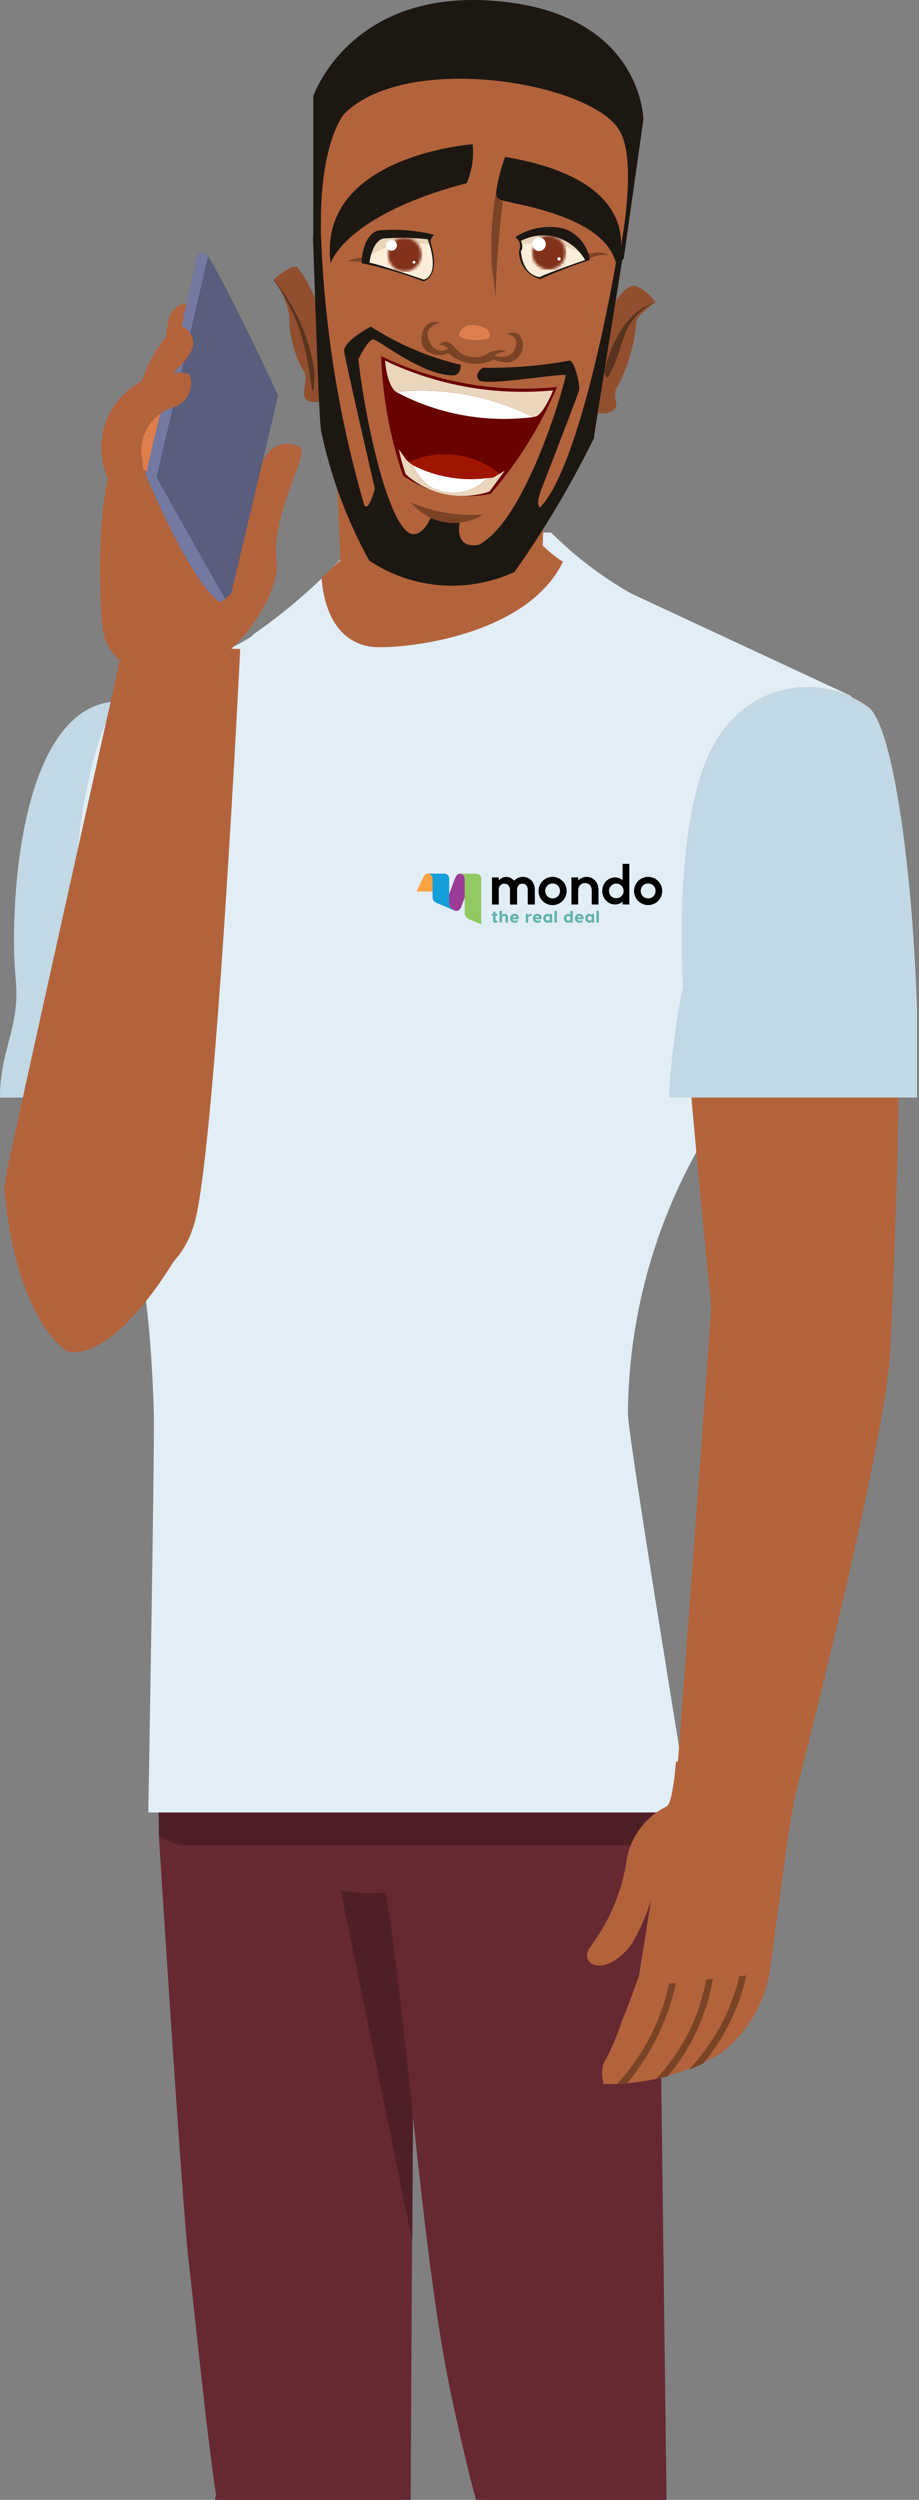 <svg width="331" height="900" viewBox="0 0 331 900" fill="none" xmlns="http://www.w3.org/2000/svg">
<rect x="0" y="0" width="331" height="900" fill="#808080" stroke="none"/>
<g clip-path="url(#clip0_5052_9596)">
<path d="M46.289 252.507C10.346 254.789 6.675 320.286 9.101 341.097C11.16 367.441 10.607 370.839 10.411 433.362C10.411 437.453 22.015 461.043 40.216 461.502C58.417 461.961 78.651 446.198 77.877 433.964C77.104 421.729 86.534 306.204 86.534 306.204C86.534 306.204 90.584 249.752 46.34 252.545" fill="#B2633C"/>
<path d="M41.544 252.544C6.138 254.787 3.162 329.648 5.758 353.514C7.069 370.128 -0.182 378.796 0.002 395.174H81.433C83.531 356.137 81.721 314.345 81.721 314.345C81.721 314.345 85.157 249.842 41.544 252.608" fill="#C2D8E4"/>
<path d="M57.225 661.028C57.225 661.028 65.722 795.397 67.885 813.466C70.049 831.536 77.458 907.026 80.723 912.454C83.988 917.883 85.589 955.873 112.798 955.584C139.457 955.309 147.783 920.82 147.783 920.82L149.266 653.959C149.266 653.959 148.256 643.232 115.094 638.656C82.311 634.132 56.595 643.902 57.237 661.04" fill="#662831"/>
<path d="M149.331 653.933C149.331 653.933 148.347 646.84 130.094 641.726L117.387 653.213C117.387 654.629 137.058 750.839 148.492 806.884L149.331 653.933Z" fill="#4F1F26"/>
<path d="M83.569 1164.83C89.129 1131.21 77.474 899.709 77.474 899.709C77.474 899.709 78.455 887.095 105.009 882.742C131.563 878.388 145.267 888.959 147.732 917.205C151.801 943.239 154.532 969.464 155.915 995.777C154.942 1051.85 149.275 1107.74 138.973 1162.86L83.569 1164.83Z" fill="#662831"/>
<path d="M162.25 860.855C150.605 806.161 145.7 706.948 134.83 659.099C137.006 645.985 159.574 629.687 191.216 629.687C200.433 630.245 209.384 632.977 217.343 637.659C225.302 642.34 232.04 648.837 237.006 656.621L240.204 911.015C240.204 911.015 248.925 952.333 217.388 956.687C185.851 961.04 173.866 915.55 162.208 860.855" fill="#662831"/>
<path d="M174.824 907.828C198.27 1000.18 191.872 1131.83 191.452 1143.02C190.539 1150.13 188.589 1157.06 185.667 1163.6C187.398 1164.16 243.587 1164.66 243.587 1164.66C243.587 1164.66 267.453 1066.51 262.011 996.917C257.491 951.584 244.978 907.411 225.048 866.443C225.048 866.443 157.174 838.303 174.824 907.828Z" fill="#662831"/>
<path d="M235.733 673.011C235.733 673.011 161.802 681.642 131.235 681.642C105.567 679.128 80.536 672.151 57.266 661.028L56.165 581.22L230.566 577.746C236.874 596.337 240.523 615.728 241.399 635.34C241.497 648.117 239.608 660.831 235.8 673.027" fill="#662831"/>
<path d="M240.206 619.644C240.919 624.86 241.295 630.115 241.333 635.379C241.317 645.135 240.217 654.858 238.055 664.371H64.701C60.059 662.404 57.251 661.08 57.251 661.08L56.688 619.695L240.206 619.644Z" fill="#4F1F26"/>
<path d="M306.581 250.589L227.208 213.625C216.726 207.647 207.086 200.3 198.543 191.778C197.599 191.411 147.56 192.421 128.454 194.913C117.548 207.603 105.059 218.838 91.292 228.348C91.292 230.368 51.953 248.019 43.075 252.897C34.198 257.775 19.471 319.985 30.394 375.217C41.318 430.449 53.224 435.681 55.401 508.537C55.755 520.076 53.409 652.53 53.409 652.53H248.45C248.45 652.53 225.87 515.381 226.158 508.719C226.44 472.337 236.784 436.742 256.043 405.874C278.263 374.584 295.894 340.278 308.403 303.998C310.771 286.218 310.164 268.169 306.607 250.589" fill="#E2EEF6"/>
<path d="M122.555 212.825C123.683 208.668 118.989 133.897 118.989 133.897C118.989 133.897 158.327 130.526 189.798 130.513C199.869 130.513 194.481 221.977 194.639 208.694C196.028 210.857 167.361 228.219 142.026 227.183C131.274 226.751 122.53 212.825 122.53 212.825" fill="#B2633C"/>
<path d="M120.615 155.756C121.389 169.367 122.214 185.052 122.555 195.503C133.502 197.779 144.773 198.022 155.808 196.223C175.963 193.142 188.842 174.128 195.621 160.478C195.766 155.233 195.895 150.774 195.948 146.905C182.94 148.4 149.333 152.294 120.615 155.756Z" fill="#B2633C"/>
<path d="M202.755 202.294C189.957 228.52 147.679 233.373 135.733 232.992C124.731 232.651 116.994 224.048 115.801 207.919C119.866 204.3 123.21 201.047 126.462 198.503C145.122 196.445 193.98 195.619 194.911 195.881C197.288 198.293 199.928 200.432 202.781 202.255" fill="#B2633C"/>
<path d="M259.01 265.055C245.071 285.8 244.914 329.989 246.003 355.271C247.091 380.553 256.126 469.828 256.126 469.828C258.798 475.986 263.137 481.277 268.653 485.102C274.169 488.927 280.642 491.135 287.346 491.479C299.044 491.677 310.584 488.762 320.785 483.034C320.785 483.034 331.684 269.829 312.919 254.631C308.759 251.589 304.013 249.437 298.983 248.315C293.953 247.193 288.746 247.122 283.687 248.107C278.628 249.092 273.826 251.111 269.585 254.039C265.343 256.967 261.751 260.738 259.036 265.119" fill="#B2633C"/>
<path d="M243.482 634.119C243.482 634.119 242.423 648.781 240.22 650.289C236.527 652.086 233.298 654.716 230.795 657.972C228.292 661.229 226.581 665.021 225.795 669.053C224.22 680.371 219.835 691.116 213.037 700.302C207.398 707.238 217.978 712.824 227.616 699.789C230.455 694.838 232.761 689.599 234.49 684.16L230.174 711.145C230.174 711.145 225.938 723.313 224.207 727.011C222.588 732.023 220.568 736.896 218.162 741.581C215.828 744.505 217.362 750.314 217.362 750.314C232.206 750.61 246.842 746.77 259.627 739.221C264.617 735.372 268.775 730.554 271.86 725.058C274.944 719.563 276.89 713.503 277.578 707.239C277.578 707.239 282.665 669.749 283.465 663.665C284.317 657.108 287.4 641.37 287.4 641.37L243.482 634.119Z" fill="#B2633C"/>
<path d="M240.991 714.135C238.087 727.611 231.643 740.067 222.32 750.221C223.396 750.221 224.613 750.093 225.951 749.975C234.593 739.514 240.604 727.133 243.482 713.873L240.991 714.135Z" fill="#7B4325"/>
<path d="M254.327 712.706C251.91 726.131 245.641 738.564 236.284 748.491C237.596 748.216 239.065 747.901 240.494 747.521C248.95 737.491 254.565 725.378 256.754 712.443L254.327 712.706Z" fill="#7B4325"/>
<path d="M266.312 711.435C263.291 724.063 257.022 735.678 248.125 745.134C249.873 744.487 251.564 743.757 253.199 742.944C260.918 733.789 266.272 722.88 268.79 711.173L266.312 711.435Z" fill="#7B4325"/>
<path d="M256.571 464.122C256.571 468.423 243.458 643.927 243.458 643.927L286.296 646.786C286.296 646.786 320.759 513.939 320.759 483.084C320.759 465.565 319.067 446.63 296.224 446.63C281.31 447.442 267.205 453.661 256.545 464.122" fill="#B2633C"/>
<path d="M258.998 265.054C245.045 285.799 244.899 329.988 245.974 355.27C243.279 368.404 241.611 381.729 240.98 395.122H330.553C331.51 334.802 323.355 263.114 312.865 254.63C308.705 251.586 303.959 249.434 298.929 248.311C293.898 247.187 288.692 247.114 283.632 248.099C278.573 249.084 273.772 251.106 269.53 254.035C265.289 256.964 261.695 260.736 258.982 265.118" fill="#C2D8E4"/>
<path d="M98.519 100.682C98.519 100.682 104.971 94.898 107.096 96.197C109.729 99.614 111.86 103.389 113.428 107.408C115 119.589 115.915 131.846 116.168 144.125C114.857 144.951 110.359 145.437 109.612 142.617C108.864 139.798 111.554 135.824 108.879 132.821C105.751 126.921 104.128 120.341 104.157 113.664C103.368 108.946 101.438 104.493 98.532 100.695" fill="#914F2F"/>
<path d="M98.519 100.669C106.636 110.373 111.79 122.209 113.364 134.762C112.774 149.882 111.644 132.402 110.044 126.567C108.021 117.254 104.098 108.46 98.519 100.734" fill="#5A331E"/>
<path d="M219.642 111.251C220.324 110.621 225.243 101.993 228.967 102.911C231.858 104.136 234.322 106.189 236.049 108.811C236.049 108.811 229.492 113.611 229.23 115.539C228.581 124.03 226.156 132.291 222.11 139.785C222.11 139.785 220.967 140.873 221.937 144.912C222.908 148.951 214.976 149.882 214.203 147.639C213.429 145.397 219.658 111.238 219.658 111.238" fill="#914F2F"/>
<path d="M217.715 133.727C217.715 133.727 221.389 113.244 236.075 108.812C231.205 110.924 227.345 114.845 225.309 119.748C222.608 127.458 218.423 141.227 217.741 133.727" fill="#5A331E"/>
<path d="M116.823 37.922C116.247 39.233 106.74 155.153 135.379 191.83C164.018 228.507 204.578 173.563 204.578 173.563C204.578 173.563 236.193 71.621 224.667 39.114C211.226 1.205 120.823 28.625 116.823 37.922Z" fill="#B2633C"/>
<path d="M158.513 116.247C158.513 116.247 152.979 117.297 154.159 121.414C156.257 128.731 161.477 125.584 161.477 125.584C161.092 125.096 160.582 124.716 160.005 124.486C159.427 124.256 158.799 124.182 158.183 124.271C158.183 124.271 160.061 121.203 163.654 124.809C164.345 125.798 165.23 126.637 166.254 127.274C167.278 127.912 168.42 128.336 169.612 128.52C170.805 128.703 172.023 128.645 173.191 128.345C174.36 128.046 175.455 127.511 176.412 126.776C176.412 126.776 180.478 125.4 182.104 126.436C182.104 126.436 177.134 127.747 178.576 128.153C180.019 128.56 184.672 129.136 185.747 124.809C186.298 122.567 185.748 121.191 182.456 120.129C182.456 120.129 185.749 118.962 187.047 120.679C187.635 121.447 188.034 122.343 188.212 123.293C188.391 124.244 188.341 125.222 188.072 126.151C187.802 127.079 187.319 127.932 186.66 128.64C186.001 129.347 185.188 129.891 184.281 130.226C183.899 130.403 183.483 130.497 183.061 130.501C181.314 130.521 179.579 130.177 177.971 129.491C175.292 130.781 172.29 131.246 169.346 130.828C166.403 130.41 163.65 129.128 161.436 127.143C160.137 127.746 158.695 127.974 157.274 127.798C155.853 127.622 154.509 127.05 153.397 126.147C150.106 123.249 151.798 114.11 158.538 116.234" fill="#7B4325"/>
<path d="M169.356 117.059C168.504 117.12 167.684 117.416 166.99 117.913C166.295 118.411 165.753 119.092 165.421 119.879C165.331 120.094 165.294 120.329 165.315 120.561C165.407 121.099 165.944 121.412 166.442 121.622C169.259 122.611 172.303 122.757 175.201 122.042C177.404 121.609 176.317 119.157 175.006 118.291C173.277 117.366 171.327 116.935 169.368 117.046" fill="#DF7E4D"/>
<path d="M119.093 94.794C119.093 94.794 123.881 77.591 168.085 65.946C169.997 61.537 170.735 56.706 170.223 51.927C170.223 51.927 114.137 55.993 119.081 94.86" fill="#1D1712"/>
<path d="M178.838 67.938C176.884 78.81 176.442 89.9 177.525 100.892C177.285 89.406 178.584 77.939 181.383 66.797L178.838 67.938Z" fill="#7B4325"/>
<path d="M137.32 128.232C157.004 137.688 178.919 141.522 200.644 139.312C194.719 153.3 186.659 166.284 176.752 177.8C171.315 178.912 165.708 178.903 160.274 177.776C154.841 176.649 149.693 174.426 145.148 171.243C140.448 157.383 137.799 142.911 137.282 128.285" fill="#6A0300"/>
<path d="M142.658 141.082L142.747 141.162C157.831 149.167 175.022 152.312 191.963 150.17C176.738 142.495 159.631 139.347 142.671 141.097" fill="white"/>
<path d="M199.24 140.546C178.467 142.543 157.543 138.848 138.71 129.858C138.71 129.858 139.196 138.526 142.645 141.084C159.61 139.331 176.721 142.48 191.95 150.158L192.789 149.974C192.789 149.974 195.188 150.145 199.227 140.533" fill="#EAD6BC"/>
<path d="M146.132 166.875C151.531 164.182 157.591 163.097 163.59 163.751C169.588 164.404 175.272 166.767 179.965 170.56C179.965 170.56 168.726 187.607 146.132 166.875Z" fill="#9F1500"/>
<path d="M154.277 174.77C157.554 176.864 161.459 177.746 165.318 177.268C169.178 176.789 172.746 174.979 175.412 172.149C166.284 173.332 157.013 171.731 148.809 167.558C149.981 170.392 151.864 172.877 154.277 174.77Z" fill="white"/>
<path d="M177.707 171.912C177.707 171.912 176.857 172.03 175.415 172.161C172.749 174.992 169.177 176.802 165.317 177.28C161.458 177.759 157.553 176.877 154.276 174.783C151.862 172.891 149.978 170.406 148.808 167.57C147.9 166.963 147.055 166.265 146.288 165.486L143.666 161.776C144.274 164.826 145.101 167.829 146.144 170.759C150.176 174.365 155.092 176.837 160.39 177.924C165.689 179.011 171.179 178.674 176.305 176.947L181.84 169.434L177.707 171.912Z" fill="#EAD6BC"/>
<path d="M166.036 131.366C154.509 128.659 143.527 124.002 133.568 117.597C133.568 117.597 123.471 122.844 123.97 126.555C124.468 130.266 134.999 175.898 134.999 175.898C134.999 175.898 132.925 184.211 131.234 181.995C121.602 148.883 116.313 114.662 115.499 80.187C115.499 80.187 112.549 83.753 112.733 86.14C112.916 88.526 114.779 152.281 115.71 155.415C119.136 171.667 124.964 187.317 133.004 201.849C140.649 206.946 149.474 209.996 158.635 210.706C167.796 211.415 176.986 209.76 185.325 205.9C196.1 190.651 205.649 174.572 213.885 157.815C213.885 156.713 224.574 90.742 224.574 90.742L221.818 94.742C221.818 94.742 209.651 167.02 194.545 182.677C194.545 182.677 192.694 182.311 194.91 176.423C197.126 170.535 208.024 142.591 208.548 140.519C209.073 138.447 206.714 129.321 205.049 129.833C194.779 131.724 184.346 132.576 173.906 132.376C173.906 132.376 170.653 134.303 172.423 136.794C174.194 139.286 203.566 134.028 203.749 135.142C203.933 136.257 189.929 187.096 172.423 196.131C172.423 196.131 163.885 198.386 165.537 188.145L155.049 186.559C155.049 186.559 152.662 192.277 149.043 192.329C140.454 192.447 131.653 152.255 129.07 129.386C129.07 129.386 132.572 121.859 134.605 122.226C136.637 122.593 152.294 135.13 162.889 135.13C162.889 135.13 165.957 135.641 165.944 131.326" fill="#1D1712"/>
<path d="M112.824 86.153V34.658C112.824 34.658 125.939 -4.117 178.706 0.355C231.473 4.827 231.721 43.076 231.721 43.076L224.665 92.998L222.188 96.053C222.188 96.053 230.684 58.787 222.895 46.592C212.038 29.545 146.682 18.543 124.022 40.927C124.022 40.927 115.488 50.578 115.58 80.2C115.672 109.822 112.824 86.153 112.824 86.153Z" fill="#1D1712"/>
<path d="M181.917 56.478C181.917 56.478 177.105 69.997 179.413 71.649C181.721 73.302 218.999 76.764 222.133 96.067C222.133 96.067 235.89 65.552 181.917 56.478Z" fill="#1D1712"/>
<path d="M148.111 180.935C156.262 184.389 165.112 185.874 173.944 185.273C169.856 187.848 164.964 188.83 160.2 188.029C155.436 187.229 151.133 184.704 148.111 180.935Z" fill="#7B4325"/>
<path d="M125.02 94.087C128.93 93.978 132.836 94.442 136.612 95.463C139.589 96.919 136.612 95.018 136.612 95.018C136.612 95.018 133.032 90.625 125.02 94.087Z" fill="#7B4325"/>
<path d="M204.891 95.948C205.717 95.948 215.986 90.453 219.147 91.935C219.147 91.935 217.705 89.68 209.968 91.818C202.232 93.955 204.92 95.948 204.92 95.948" fill="#7B4325"/>
<path d="M187.555 87.962C187.539 88.784 187.325 89.589 186.928 90.308C186.928 90.308 187.964 99.487 194.573 99.737C200.402 97.379 206.349 95.326 212.392 93.587C212.245 93.109 212.07 92.641 211.867 92.184C204.468 88.084 195.905 86.591 187.555 87.947" fill="#FDEED9"/>
<path d="M199.068 82.271L186.913 85.392C187.364 86.191 187.587 87.098 187.556 88.014C195.906 86.658 204.469 88.15 211.868 92.25C210.834 89.589 209.095 87.259 206.838 85.511C204.582 83.762 201.891 82.66 199.056 82.324" fill="#EAD6BC"/>
<path d="M155.101 88.21C154.983 87.817 154.906 87.594 154.906 87.594V85.351C154.906 85.351 140.926 84.316 137.333 84.106C134.71 83.949 132.77 89.85 131.983 92.852C135.23 90.381 138.996 88.68 142.996 87.876C146.997 87.072 151.126 87.185 155.075 88.21" fill="#EAD6BC"/>
<path d="M132.008 92.852C131.733 93.888 131.602 94.584 131.602 94.584C138.74 96.228 145.781 98.272 152.689 100.707C158.079 99.54 155.821 90.636 155.113 88.21C151.164 87.186 147.034 87.073 143.034 87.877C139.034 88.681 135.255 90.381 132.008 92.852Z" fill="#FDEED9"/>
<path d="M155.059 86.9C155.059 85.733 156.372 84.526 156.372 84.526C149.796 82.892 142.994 82.366 136.245 82.967C130.383 84.672 130.08 94.767 130.316 94.767C137.912 96.343 145.37 98.536 152.61 101.324C159.167 98.413 155.112 88.067 155.059 86.9ZM152.687 100.708C152.687 100.708 136.453 95.109 133.162 94.598C132.886 94.598 134.12 86.73 138.053 85.877C143.378 85.463 148.73 85.551 154.038 86.14C154.038 86.14 158.967 98.413 152.726 100.708" fill="#1D1712"/>
<path d="M202.925 82.259C199.969 81.592 196.911 81.524 193.929 82.06C190.947 82.596 188.102 83.724 185.563 85.378C186.356 85.889 186.933 86.674 187.186 87.583C187.44 88.491 187.353 89.462 186.94 90.31C186.881 92.621 187.605 94.883 188.992 96.732C190.379 98.581 192.35 99.909 194.585 100.499C200.395 97.865 206.35 95.563 212.42 93.601C212.072 91.01 210.996 88.57 209.318 86.564C207.64 84.559 205.427 83.071 202.937 82.271M187.635 90.389C187.635 90.389 188.749 89.431 187.635 86.704C191.629 84.647 196.264 84.217 200.568 85.503C204.873 86.789 208.514 89.691 210.726 93.601C210.726 93.601 195.727 98.755 194.546 99.751C194.546 99.751 188.488 99.751 187.583 90.389" fill="#1D1712"/>
<mask id="mask0_5052_9596" style="mask-type:luminance" maskUnits="userSpaceOnUse" x="139" y="85" width="13" height="13">
<path d="M139.63 91.542C139.606 92.755 139.945 93.947 140.6 94.968C141.255 95.989 142.196 96.791 143.308 97.275C144.42 97.758 145.652 97.902 146.846 97.686C148.039 97.469 149.141 96.903 150.012 96.06C150.883 95.216 151.483 94.132 151.737 92.946C151.992 91.76 151.891 90.526 151.443 89.399C150.995 88.272 150.223 87.303 149.224 86.615C148.225 85.928 147.043 85.552 145.831 85.537H145.754C144.148 85.529 142.604 86.157 141.458 87.281C140.311 88.406 139.654 89.937 139.63 91.542Z" fill="white"/>
</mask>
<g mask="url(#mask0_5052_9596)">
<path d="M139.585 85.251L139.287 97.731L151.911 98.033L152.209 85.553L139.585 85.251Z" fill="url(#paint0_linear_5052_9596)"/>
</g>
<mask id="mask1_5052_9596" style="mask-type:luminance" maskUnits="userSpaceOnUse" x="191" y="84" width="13" height="14">
<path d="M191.556 90.873C191.53 92.086 191.866 93.279 192.52 94.302C193.173 95.324 194.116 96.129 195.228 96.615C196.34 97.101 197.572 97.246 198.766 97.031C199.96 96.816 201.063 96.251 201.935 95.408C202.808 94.565 203.408 93.481 203.664 92.294C203.92 91.108 203.82 89.874 203.373 88.746C202.925 87.618 202.153 86.649 201.154 85.96C200.155 85.272 198.974 84.896 197.76 84.88H197.668C196.066 84.876 194.527 85.503 193.384 86.625C192.241 87.746 191.584 89.272 191.556 90.873Z" fill="white"/>
</mask>
<g mask="url(#mask1_5052_9596)">
<path d="M203.855 84.742L191.385 84.88L191.521 97.206L203.991 97.068L203.855 84.742Z" fill="url(#paint1_linear_5052_9596)"/>
</g>
<path d="M178.678 70.849C176.996 82.793 176.935 94.911 178.496 106.872C178.77 95.412 179.645 83.974 181.118 72.607L178.678 70.849Z" fill="#7B4325"/>
<path d="M142.958 88.33C142.958 88.712 142.844 89.086 142.631 89.404C142.418 89.722 142.114 89.968 141.761 90.113C141.407 90.258 141.018 90.295 140.643 90.219C140.269 90.142 139.926 89.955 139.657 89.682C139.389 89.41 139.207 89.066 139.135 88.69C139.064 88.314 139.107 87.926 139.257 87.574C139.407 87.223 139.657 86.923 139.977 86.715C140.298 86.506 140.674 86.397 141.056 86.403C141.308 86.404 141.555 86.455 141.786 86.553C142.018 86.651 142.228 86.793 142.404 86.972C142.581 87.151 142.722 87.364 142.817 87.597C142.912 87.83 142.96 88.078 142.958 88.33Z" fill="white"/>
<path d="M149.621 94.414C149.621 94.518 149.589 94.619 149.531 94.705C149.474 94.791 149.393 94.859 149.298 94.899C149.202 94.939 149.095 94.948 148.993 94.928C148.892 94.907 148.798 94.859 148.724 94.785C148.651 94.712 148.601 94.618 148.58 94.516C148.56 94.415 148.573 94.31 148.612 94.214C148.652 94.118 148.718 94.036 148.805 93.979C148.891 93.921 148.992 93.889 149.096 93.889C149.235 93.889 149.369 93.944 149.467 94.043C149.566 94.141 149.621 94.275 149.621 94.414Z" fill="white"/>
<path d="M196.591 87.936C196.591 88.422 196.446 88.898 196.175 89.301C195.904 89.705 195.52 90.019 195.071 90.204C194.621 90.389 194.126 90.435 193.649 90.339C193.173 90.242 192.736 90.005 192.394 89.66C192.052 89.314 191.82 88.876 191.728 88.399C191.637 87.921 191.689 87.426 191.879 86.979C192.068 86.531 192.388 86.15 192.794 85.884C193.201 85.618 193.679 85.478 194.165 85.484C194.486 85.485 194.803 85.551 195.099 85.676C195.396 85.801 195.665 85.983 195.89 86.212C196.116 86.441 196.292 86.713 196.412 87.011C196.532 87.309 196.595 87.615 196.591 87.936Z" fill="white"/>
<path d="M201.955 93.221C201.953 93.339 201.914 93.454 201.846 93.552C201.778 93.649 201.685 93.724 201.574 93.768C201.464 93.812 201.341 93.822 201.225 93.797C201.109 93.772 201.004 93.714 200.921 93.629C200.838 93.544 200.783 93.436 200.761 93.32C200.739 93.203 200.75 93.082 200.796 92.972C200.842 92.863 200.918 92.771 201.017 92.705C201.116 92.639 201.235 92.604 201.353 92.604C201.434 92.604 201.513 92.62 201.587 92.651C201.661 92.682 201.726 92.728 201.782 92.785C201.838 92.843 201.884 92.911 201.914 92.985C201.943 93.06 201.957 93.14 201.955 93.221Z" fill="white"/>
<path d="M36.39 464.661C43.695 465.166 50.956 463.177 56.984 459.02C63.013 454.864 67.453 448.785 69.579 441.777C77.381 420.731 86.521 233.646 86.521 233.646L44.364 232.414C44.364 232.414 5.433 406.595 2.128 423.471C1.533 428.45 1.958 433.498 3.38 438.307C4.802 443.115 7.187 447.584 10.394 451.439C13.601 455.294 17.562 458.453 22.031 460.726C26.501 463 31.386 464.34 36.39 464.661Z" fill="#B2633C"/>
<path d="M67.335 109.231C65.932 109.298 64.58 109.786 63.458 110.63C62.335 111.474 61.494 112.635 61.041 113.964C59.736 119.104 59.153 124.401 59.309 129.701C59.309 129.701 62.563 137.123 65.238 135.628C68.749 129.812 71.007 123.327 71.871 116.588C71.045 114.634 70.403 109.166 67.335 109.271" fill="#B2633C"/>
<path d="M59.639 225.492C62.379 220.981 60.83 191.202 82.676 193.51C86.861 186.679 90.124 179.324 92.379 171.637C93.507 168.884 96.131 156.334 107.762 160.74C112.299 162.458 97.365 184.342 99.659 202.333C101.272 214.974 79.465 247.063 63.48 239.405C55.612 237.15 59.639 225.492 59.639 225.492Z" fill="#B2633C"/>
<path d="M77.863 237.239C85.023 232.951 86.059 194.36 86.059 194.36C86.059 194.36 86.296 183.278 83.293 180.472C80.29 177.666 49.631 162.665 42.34 166.52C35.05 170.375 35.523 212.588 36.795 224.783C38.566 241.358 52.294 241.304 57.067 242.563C64.398 243.173 71.72 241.293 77.85 237.227" fill="#B2633C"/>
<path d="M71.1 91.16C71.165 94.583 52.387 170.692 52.387 170.692C52.387 170.692 68.674 210.031 79.27 216.81C80.824 215.968 82.204 214.837 83.335 213.479L100.172 142.46C99.857 141.359 81.132 101.809 75.021 92.433C74.208 91.214 71.087 91.122 71.087 91.122" fill="#5A5D7D"/>
<path d="M81.117 215.656C80.574 216.145 79.955 216.539 79.282 216.823C68.674 210.031 52.387 170.705 52.387 170.705C52.387 170.705 71.165 94.65 71.1 91.175C71.773 90.891 72.525 90.845 73.229 91.046C73.932 91.246 74.544 91.68 74.967 92.276L56.36 171.833C56.36 171.833 73.944 203.159 81.117 215.656Z" fill="#7479A1"/>
<path d="M64.188 116.444C55.635 124.643 50.181 135.549 48.754 147.312C47.83 153.36 47.418 159.473 47.522 165.59C47.522 165.59 52.005 170.652 52.884 167.361C53.684 164.384 61.525 134.906 61.525 134.906C61.525 134.906 69.395 128.598 69.618 123.733C69.841 118.868 64.175 116.457 64.175 116.457" fill="#B2633C"/>
<path d="M52.938 169.538C51.627 169.748 50.538 166.3 49.292 165.736C49.248 164.86 49.292 163.98 49.423 163.112C50.083 159.595 50.99 156.129 52.138 152.74C52.492 150.063 53.023 147.413 53.726 144.807C55.345 142.141 57.597 139.915 60.283 138.329C58.381 147.062 54.591 160.622 52.913 169.552" fill="#DF7E4D"/>
<path d="M39.157 172.959C37.032 168.553 36.142 163.653 36.583 158.78C37.024 153.908 38.779 149.245 41.66 145.291C44.542 141.337 48.442 138.239 52.946 136.327C57.449 134.415 62.388 133.76 67.233 134.433C69.672 134.499 70.234 143.888 62.799 146.536C58.746 147.672 55.291 150.334 53.157 153.962C51.023 157.59 50.375 161.902 51.351 165.996C51.784 168.907 50.251 175.753 45.137 174.835C40.023 173.918 39.157 172.959 39.157 172.959Z" fill="#B2633C"/>
<path d="M1.455 426.385C1.455 426.385 3.566 470.182 23.747 486.363C23.747 486.363 40.544 494.506 68.554 443.916L1.455 426.385Z" fill="#B2633C"/>
<path d="M160.968 324.132L163.833 316.342C164.249 315.451 164.621 314.576 165.599 314.576H171.572C170.602 314.576 170.222 315.408 169.807 316.342L166.317 326.003C165.919 327.076 165.322 328.496 163.539 327.726L158.82 325.224C159.797 325.224 160.551 324.939 160.967 324.133L160.968 324.132Z" fill="#9D3C96"/>
<path d="M150 320.956L152.277 316.29C152.692 315.399 153.065 314.524 154.042 314.524H160.016C159.046 314.524 158.666 315.356 158.25 316.29L155.974 320.956H150Z" fill="#F9A240"/>
<path d="M168.983 330.964C168.501 330.763 168.09 330.424 167.8 329.989C167.51 329.555 167.355 329.045 167.355 328.522V316.334C167.355 316.102 167.31 315.872 167.221 315.658C167.132 315.443 167.002 315.248 166.838 315.084C166.674 314.92 166.479 314.79 166.265 314.702C166.051 314.613 165.821 314.568 165.589 314.568H171.562C171.794 314.568 172.023 314.614 172.236 314.703C172.45 314.792 172.644 314.923 172.807 315.087C172.97 315.251 173.099 315.445 173.187 315.659C173.275 315.873 173.32 316.102 173.319 316.334V332.765L168.983 330.964Z" fill="#91C962"/>
<path d="M161.774 325.337V316.299C161.774 316.067 161.729 315.837 161.64 315.623C161.552 315.409 161.421 315.214 161.257 315.05C161.093 314.886 160.899 314.756 160.684 314.667C160.47 314.578 160.24 314.533 160.008 314.533H154.034C154.266 314.533 154.495 314.578 154.709 314.666C154.923 314.754 155.117 314.883 155.281 315.046C155.445 315.209 155.575 315.403 155.664 315.617C155.753 315.83 155.799 316.059 155.8 316.29V322.964C155.8 324.412 156.735 324.843 157.566 325.224L163.539 327.709C162.605 327.214 161.774 326.514 161.774 325.337Z" fill="#149FDA"/>
<path d="M192.634 325.639H190.08V320.343C190.082 320.059 190.044 319.777 189.968 319.503C189.899 319.248 189.778 319.009 189.614 318.802C189.454 318.597 189.25 318.431 189.016 318.317C188.749 318.188 188.456 318.126 188.16 318.136C187.891 318.124 187.624 318.175 187.379 318.284C187.134 318.394 186.918 318.56 186.749 318.768C186.391 319.217 186.207 319.779 186.229 320.352V325.647H183.684V320.349C183.701 319.774 183.503 319.212 183.129 318.774C182.941 318.573 182.713 318.412 182.461 318.302C182.208 318.191 181.935 318.134 181.659 318.133C181.384 318.132 181.111 318.188 180.857 318.297C180.604 318.405 180.375 318.565 180.186 318.765C179.813 319.207 179.618 319.772 179.64 320.349V325.647H177.207V315.884H179.649V316.992C179.959 316.627 180.335 316.325 180.757 316.1C181.251 315.832 181.805 315.695 182.367 315.702C182.909 315.701 183.444 315.832 183.925 316.083C184.394 316.327 184.808 316.663 185.145 317.07C185.572 316.647 186.07 316.304 186.617 316.057C187.16 315.816 187.747 315.692 188.341 315.693C188.941 315.683 189.535 315.807 190.081 316.057C190.596 316.29 191.059 316.625 191.44 317.043C191.824 317.473 192.121 317.973 192.315 318.515C192.531 319.096 192.637 319.713 192.627 320.333L192.636 325.639H192.634Z" fill="black"/>
<path d="M193.969 320.757C193.966 320.093 194.095 319.434 194.348 318.819C194.6 318.205 194.972 317.646 195.441 317.175C195.902 316.717 196.445 316.349 197.043 316.093C197.974 315.698 199.002 315.59 199.995 315.783C200.989 315.976 201.901 316.461 202.617 317.177C203.332 317.892 203.818 318.805 204.011 319.798C204.204 320.791 204.096 321.819 203.7 322.751C203.442 323.349 203.075 323.895 202.619 324.36C201.911 325.075 201.006 325.562 200.02 325.76C199.034 325.958 198.011 325.857 197.082 325.47C196.154 325.084 195.362 324.429 194.807 323.59C194.253 322.75 193.962 321.765 193.971 320.759L193.969 320.757ZM196.367 320.757C196.366 321.122 196.437 321.483 196.574 321.821C196.705 322.14 196.896 322.431 197.137 322.678C197.377 322.919 197.662 323.11 197.976 323.24C198.655 323.508 199.41 323.508 200.089 323.24C200.403 323.109 200.688 322.918 200.929 322.678C201.17 322.431 201.361 322.14 201.491 321.821C201.769 321.139 201.769 320.374 201.491 319.692C201.361 319.373 201.17 319.082 200.929 318.835C200.692 318.591 200.405 318.399 200.089 318.273C199.41 318.005 198.655 318.005 197.976 318.273C197.662 318.404 197.377 318.595 197.137 318.835C196.896 319.082 196.705 319.372 196.574 319.692C196.441 320.031 196.37 320.391 196.367 320.756V320.757Z" fill="black"/>
<path d="M215.577 325.639H213.135V320.627C213.138 320.275 213.089 319.925 212.988 319.588C212.903 319.275 212.753 318.983 212.547 318.732C212.342 318.479 212.081 318.277 211.784 318.143C211.439 317.99 211.063 317.916 210.686 317.926C210.367 317.918 210.05 317.976 209.755 318.097C209.459 318.218 209.193 318.398 208.971 318.628C208.481 319.176 208.22 319.892 208.243 320.627V325.64H205.811V315.884H208.253V316.966C208.632 316.589 209.078 316.287 209.569 316.075C210.109 315.83 210.694 315.7 211.288 315.694C211.881 315.687 212.469 315.805 213.014 316.039C213.532 316.263 213.993 316.6 214.364 317.025C214.762 317.484 215.064 318.016 215.256 318.592C215.471 319.266 215.577 319.971 215.568 320.678V325.64H215.577V325.639Z" fill="black"/>
<path d="M216.91 320.757C216.906 320.106 217.026 319.459 217.264 318.853C217.484 318.277 217.816 317.751 218.241 317.304C218.663 316.862 219.169 316.509 219.73 316.265C220.318 316.005 220.956 315.875 221.6 315.885C222.092 315.885 222.58 315.979 223.037 316.162C223.482 316.336 223.888 316.598 224.231 316.932V311H226.673V325.629H224.231V324.583C223.891 324.92 223.485 325.183 223.037 325.353C222.58 325.535 222.092 325.629 221.6 325.63C220.956 325.638 220.319 325.509 219.73 325.249C219.169 325.006 218.663 324.653 218.241 324.211C217.816 323.764 217.484 323.237 217.264 322.661C217.022 322.056 216.901 321.409 216.91 320.757ZM224.605 320.757C224.611 320.238 224.462 319.729 224.176 319.296C223.891 318.862 223.482 318.524 223.003 318.324C222.343 318.056 221.603 318.056 220.943 318.324C220.312 318.592 219.809 319.095 219.541 319.726C219.273 320.387 219.273 321.126 219.541 321.786C219.806 322.42 220.31 322.923 220.943 323.188C221.603 323.457 222.343 323.457 223.003 323.188C223.482 322.988 223.89 322.65 224.176 322.216C224.461 321.783 224.61 321.274 224.605 320.755V320.757Z" fill="black"/>
<path d="M228.38 320.757C228.376 320.093 228.504 319.435 228.754 318.82C229.006 318.206 229.376 317.647 229.843 317.175C230.306 316.716 230.853 316.349 231.453 316.093C232.384 315.698 233.412 315.59 234.405 315.783C235.399 315.976 236.311 316.461 237.027 317.176C237.742 317.892 238.228 318.805 238.421 319.798C238.614 320.791 238.506 321.819 238.11 322.75C237.852 323.349 237.485 323.895 237.028 324.36C236.319 325.07 235.414 325.553 234.43 325.748C233.445 325.943 232.425 325.841 231.499 325.455C230.572 325.069 229.781 324.417 229.226 323.581C228.671 322.745 228.376 321.763 228.38 320.759L228.38 320.757ZM230.778 320.757C230.778 321.122 230.848 321.483 230.986 321.821C231.116 322.14 231.307 322.431 231.548 322.678C231.785 322.922 232.071 323.114 232.388 323.24C233.066 323.508 233.822 323.508 234.5 323.24C234.814 323.109 235.1 322.918 235.34 322.678C235.581 322.431 235.772 322.14 235.903 321.821C236.18 321.138 236.18 320.374 235.903 319.692C235.772 319.373 235.581 319.082 235.34 318.835C235.101 318.593 234.816 318.401 234.5 318.273C233.822 318.005 233.066 318.005 232.388 318.273C232.074 318.404 231.789 318.595 231.548 318.835C231.307 319.082 231.116 319.372 230.986 319.692C230.848 320.03 230.778 320.391 230.778 320.756V320.757Z" fill="black"/>
<path d="M179.23 331.752C179.23 332.059 178.961 332.223 178.5 332.223C178.04 332.223 177.599 332.082 177.599 331.15V329.702H177.452C177.404 329.705 177.357 329.697 177.313 329.68C177.269 329.664 177.228 329.638 177.194 329.606C177.16 329.573 177.133 329.534 177.114 329.49C177.095 329.447 177.086 329.4 177.086 329.353C177.086 329.306 177.095 329.259 177.114 329.215C177.133 329.172 177.16 329.133 177.194 329.1C177.228 329.067 177.269 329.042 177.313 329.025C177.357 329.009 177.404 329.001 177.452 329.003H177.599V328.616C177.599 328.497 177.646 328.384 177.73 328.3C177.814 328.216 177.927 328.169 178.046 328.169C178.165 328.169 178.279 328.216 178.363 328.3C178.447 328.384 178.494 328.497 178.494 328.616V329.003H178.874C178.92 329.003 178.966 329.012 179.008 329.03C179.051 329.047 179.089 329.073 179.122 329.106C179.154 329.138 179.18 329.177 179.197 329.219C179.215 329.261 179.224 329.307 179.224 329.353C179.224 329.399 179.215 329.444 179.197 329.487C179.18 329.529 179.154 329.568 179.122 329.6C179.089 329.632 179.051 329.658 179.008 329.676C178.966 329.693 178.92 329.702 178.874 329.702H178.494V331.181C178.494 331.359 178.549 331.45 178.678 331.45C178.74 331.45 178.843 331.426 178.912 331.432C178.955 331.428 178.998 331.433 179.039 331.447C179.08 331.461 179.117 331.485 179.147 331.515C179.178 331.546 179.201 331.583 179.216 331.624C179.23 331.665 179.235 331.708 179.23 331.751V331.752Z" fill="#61B2AC"/>
<path d="M182.971 330.465V331.783C182.971 331.901 182.924 332.015 182.84 332.099C182.756 332.183 182.643 332.23 182.524 332.23C182.405 332.23 182.291 332.183 182.207 332.099C182.123 332.015 182.076 331.901 182.076 331.783V330.464C182.076 329.955 181.823 329.734 181.488 329.734C181.317 329.74 181.153 329.807 181.027 329.923C180.901 330.039 180.821 330.196 180.8 330.366V331.783C180.8 331.901 180.753 332.015 180.669 332.099C180.585 332.183 180.472 332.23 180.353 332.23C180.234 332.23 180.12 332.183 180.036 332.099C179.952 332.015 179.905 331.901 179.905 331.783V328.264C179.905 328.145 179.952 328.031 180.036 327.947C180.12 327.863 180.234 327.816 180.353 327.816C180.472 327.816 180.585 327.863 180.669 327.947C180.753 328.031 180.8 328.145 180.8 328.264V329.686C180.868 329.471 181.005 329.284 181.19 329.155C181.376 329.026 181.599 328.963 181.825 328.976C182.476 328.976 182.971 329.399 182.971 330.466V330.465Z" fill="#61B2AC"/>
<path d="M186.878 330.459C186.878 330.815 186.688 330.938 186.319 330.938L184.639 330.913C184.677 331.093 184.78 331.253 184.928 331.362C185.076 331.47 185.26 331.52 185.443 331.501C185.595 331.503 185.745 331.472 185.884 331.41C185.987 331.354 186.099 331.318 186.215 331.305C186.256 331.304 186.296 331.311 186.334 331.325C186.371 331.34 186.406 331.363 186.434 331.392C186.462 331.421 186.484 331.455 186.498 331.493C186.512 331.531 186.519 331.572 186.516 331.612C186.513 331.686 186.492 331.759 186.455 331.823C186.417 331.887 186.365 331.941 186.302 331.98C186.034 332.148 185.723 332.233 185.407 332.225C184.578 332.225 183.706 331.728 183.706 330.612C183.703 330.397 183.743 330.184 183.823 329.984C183.904 329.784 184.023 329.603 184.174 329.45C184.325 329.297 184.506 329.176 184.704 329.093C184.903 329.01 185.116 328.968 185.331 328.969C185.732 328.968 186.117 329.123 186.406 329.401C186.694 329.679 186.863 330.059 186.877 330.459H186.878ZM184.64 330.312H185.994C185.98 330.15 185.903 330 185.779 329.894C185.655 329.789 185.494 329.736 185.332 329.748C185.166 329.734 185.001 329.785 184.872 329.89C184.743 329.996 184.66 330.147 184.64 330.312Z" fill="#61B2AC"/>
<path d="M191.591 329.385C191.591 329.63 191.402 329.802 191.021 329.802C190.849 329.794 190.679 329.846 190.541 329.949C190.402 330.051 190.304 330.199 190.261 330.366V331.782C190.261 331.901 190.214 332.014 190.13 332.098C190.046 332.182 189.932 332.229 189.814 332.229C189.695 332.229 189.581 332.182 189.497 332.098C189.413 332.014 189.366 331.901 189.366 331.782V329.441C189.366 329.322 189.413 329.208 189.497 329.124C189.581 329.04 189.695 328.993 189.814 328.993C189.932 328.993 190.046 329.04 190.13 329.124C190.214 329.208 190.261 329.322 190.261 329.441V329.686C190.321 329.487 190.441 329.312 190.605 329.185C190.768 329.058 190.967 328.984 191.175 328.975C191.23 328.971 191.285 328.979 191.337 328.998C191.389 329.018 191.436 329.048 191.475 329.086C191.515 329.125 191.545 329.172 191.565 329.223C191.585 329.275 191.594 329.33 191.591 329.385Z" fill="#61B2AC"/>
<path d="M195.099 330.459C195.099 330.815 194.91 330.938 194.541 330.938L192.861 330.913C192.899 331.093 193.001 331.253 193.15 331.362C193.298 331.47 193.482 331.52 193.665 331.501C193.817 331.503 193.967 331.472 194.106 331.41C194.208 331.354 194.321 331.318 194.437 331.305C194.478 331.304 194.518 331.311 194.556 331.325C194.593 331.34 194.627 331.363 194.656 331.392C194.684 331.421 194.706 331.455 194.72 331.493C194.734 331.531 194.74 331.572 194.738 331.612C194.735 331.686 194.714 331.759 194.677 331.823C194.639 331.887 194.587 331.941 194.524 331.98C194.256 332.148 193.945 332.233 193.629 332.225C192.8 332.225 191.928 331.728 191.928 330.612C191.925 330.397 191.965 330.184 192.045 329.984C192.125 329.784 192.245 329.603 192.396 329.45C192.547 329.297 192.728 329.176 192.926 329.093C193.125 329.01 193.338 328.968 193.553 328.969C193.954 328.968 194.339 329.123 194.628 329.401C194.916 329.679 195.085 330.059 195.099 330.459H195.099ZM192.861 330.312H194.216C194.202 330.15 194.125 330 194.001 329.894C193.877 329.788 193.716 329.736 193.554 329.748C193.388 329.734 193.223 329.785 193.094 329.89C192.965 329.995 192.882 330.147 192.861 330.312Z" fill="#61B2AC"/>
<path d="M198.883 329.43V331.79C198.88 331.908 198.831 332.021 198.746 332.103C198.661 332.185 198.548 332.231 198.429 332.231C198.313 332.231 198.201 332.186 198.117 332.105C198.034 332.024 197.985 331.913 197.982 331.797C197.894 331.941 197.767 332.059 197.617 332.137C197.467 332.215 197.298 332.25 197.129 332.238C196.724 332.197 196.349 332.007 196.076 331.706C195.803 331.404 195.652 331.011 195.652 330.604C195.652 330.198 195.803 329.805 196.076 329.503C196.349 329.201 196.724 329.012 197.129 328.971C197.303 328.962 197.475 329.003 197.626 329.089C197.777 329.174 197.9 329.301 197.982 329.455V329.43C197.984 329.312 198.032 329.2 198.115 329.118C198.199 329.036 198.312 328.989 198.429 328.989C198.547 328.989 198.661 329.035 198.746 329.117C198.83 329.2 198.88 329.311 198.883 329.43ZM198.019 330.601C198.034 330.496 198.027 330.388 197.998 330.286C197.969 330.184 197.918 330.089 197.85 330.007C197.782 329.926 197.697 329.859 197.601 329.813C197.506 329.766 197.402 329.74 197.295 329.736C197.087 329.767 196.898 329.872 196.76 330.031C196.623 330.19 196.548 330.394 196.548 330.604C196.548 330.814 196.623 331.017 196.76 331.177C196.898 331.336 197.087 331.44 197.295 331.471C197.603 331.471 198.019 331.251 198.019 330.601Z" fill="#61B2AC"/>
<path d="M200.142 332.225C200.024 332.225 199.911 332.179 199.827 332.097C199.743 332.014 199.695 331.901 199.694 331.784V328.265C199.694 328.146 199.741 328.032 199.825 327.948C199.91 327.864 200.023 327.817 200.142 327.817C200.261 327.817 200.374 327.864 200.459 327.948C200.542 328.032 200.59 328.146 200.59 328.265V331.783C200.589 331.841 200.577 331.899 200.555 331.953C200.532 332.006 200.499 332.055 200.458 332.096C200.416 332.137 200.367 332.17 200.313 332.192C200.258 332.214 200.2 332.225 200.142 332.225Z" fill="#61B2AC"/>
<path d="M206.31 328.258V331.79C206.307 331.908 206.258 332.02 206.173 332.103C206.088 332.185 205.974 332.231 205.856 332.231C205.74 332.231 205.628 332.186 205.545 332.105C205.461 332.023 205.412 331.913 205.409 331.797C205.32 331.941 205.194 332.059 205.044 332.136C204.894 332.214 204.725 332.249 204.556 332.238C204.152 332.197 203.776 332.007 203.503 331.705C203.231 331.403 203.079 331.011 203.079 330.604C203.079 330.197 203.231 329.805 203.503 329.503C203.776 329.201 204.152 329.011 204.556 328.97C204.727 328.962 204.897 329.002 205.046 329.085C205.196 329.168 205.319 329.291 205.403 329.441V328.258C205.406 328.141 205.454 328.029 205.538 327.947C205.621 327.865 205.733 327.818 205.85 327.817C205.968 327.818 206.082 327.864 206.167 327.946C206.253 328.028 206.303 328.14 206.309 328.258H206.31ZM205.446 330.6C205.461 330.495 205.454 330.388 205.425 330.286C205.396 330.183 205.345 330.088 205.277 330.007C205.209 329.925 205.124 329.859 205.029 329.812C204.933 329.766 204.829 329.74 204.722 329.736C204.514 329.767 204.325 329.872 204.187 330.031C204.05 330.19 203.974 330.393 203.974 330.603C203.974 330.814 204.05 331.017 204.187 331.176C204.325 331.335 204.514 331.44 204.722 331.471C205.03 331.471 205.446 331.251 205.446 330.6Z" fill="#61B2AC"/>
<path d="M210.215 330.459C210.215 330.815 210.025 330.938 209.656 330.938L207.977 330.913C208.014 331.093 208.117 331.253 208.265 331.362C208.414 331.47 208.597 331.52 208.78 331.501C208.932 331.503 209.083 331.472 209.221 331.41C209.324 331.354 209.436 331.318 209.553 331.305C209.593 331.304 209.634 331.311 209.671 331.325C209.709 331.34 209.743 331.363 209.771 331.392C209.799 331.421 209.822 331.455 209.835 331.493C209.85 331.531 209.856 331.572 209.853 331.612C209.85 331.686 209.83 331.759 209.792 331.823C209.755 331.887 209.702 331.941 209.639 331.98C209.371 332.148 209.06 332.233 208.744 332.225C207.916 332.225 207.043 331.728 207.043 330.612C207.04 330.397 207.08 330.184 207.16 329.984C207.241 329.784 207.36 329.603 207.512 329.45C207.663 329.297 207.843 329.176 208.042 329.093C208.24 329.01 208.453 328.968 208.669 328.969C209.069 328.968 209.455 329.123 209.743 329.401C210.031 329.679 210.2 330.059 210.214 330.459H210.215ZM207.977 330.312H209.331C209.318 330.15 209.24 330 209.116 329.894C208.992 329.788 208.832 329.736 208.67 329.748C208.503 329.734 208.338 329.785 208.209 329.89C208.079 329.995 207.995 330.146 207.976 330.312L207.977 330.312Z" fill="#61B2AC"/>
<path d="M213.997 329.43V331.79C213.993 331.908 213.945 332.021 213.859 332.103C213.775 332.185 213.661 332.231 213.543 332.231C213.426 332.231 213.314 332.186 213.231 332.105C213.147 332.024 213.099 331.913 213.095 331.797C213.007 331.941 212.881 332.059 212.731 332.137C212.58 332.215 212.412 332.25 212.243 332.238C211.838 332.197 211.463 332.007 211.19 331.706C210.917 331.404 210.766 331.011 210.766 330.604C210.766 330.197 210.917 329.805 211.19 329.503C211.463 329.201 211.838 329.012 212.243 328.971C212.416 328.962 212.588 329.003 212.739 329.089C212.89 329.174 213.014 329.301 213.095 329.455V329.43C213.097 329.312 213.145 329.2 213.229 329.118C213.313 329.036 213.425 328.989 213.543 328.989C213.661 328.989 213.774 329.035 213.858 329.117C213.944 329.199 213.993 329.31 213.997 329.428V329.43ZM213.132 330.601C213.148 330.496 213.14 330.388 213.111 330.286C213.082 330.184 213.032 330.089 212.964 330.007C212.895 329.926 212.811 329.859 212.715 329.813C212.619 329.766 212.515 329.74 212.409 329.736C212.201 329.767 212.011 329.872 211.874 330.031C211.736 330.19 211.661 330.394 211.661 330.604C211.661 330.814 211.736 331.017 211.874 331.176C212.011 331.336 212.201 331.44 212.409 331.471C212.717 331.471 213.134 331.251 213.134 330.601H213.132Z" fill="#61B2AC"/>
<path d="M215.256 332.225C215.139 332.226 215.025 332.179 214.941 332.097C214.857 332.014 214.81 331.901 214.809 331.784V328.265C214.809 328.146 214.856 328.032 214.94 327.948C215.024 327.864 215.138 327.817 215.256 327.817C215.375 327.817 215.489 327.864 215.573 327.948C215.657 328.032 215.704 328.146 215.704 328.265V331.783C215.704 331.841 215.692 331.899 215.669 331.953C215.646 332.007 215.613 332.055 215.571 332.096C215.53 332.137 215.481 332.17 215.427 332.192C215.373 332.214 215.315 332.225 215.256 332.225Z" fill="#61B2AC"/>
</g>
<defs>
<linearGradient id="paint0_linear_5052_9596" x1="7432.27" y1="11298.3" x2="7432.37" y2="11294.2" gradientUnits="userSpaceOnUse">
<stop/>
<stop offset="1" stop-color="#82311A"/>
</linearGradient>
<linearGradient id="paint1_linear_5052_9596" x1="-10794.9" y1="7765.78" x2="-10790.8" y2="7765.73" gradientUnits="userSpaceOnUse">
<stop/>
<stop offset="1" stop-color="#82311A"/>
</linearGradient>
<clipPath id="clip0_5052_9596">
<rect width="330.312" height="900" fill="white"/>
</clipPath>
</defs>
</svg>
